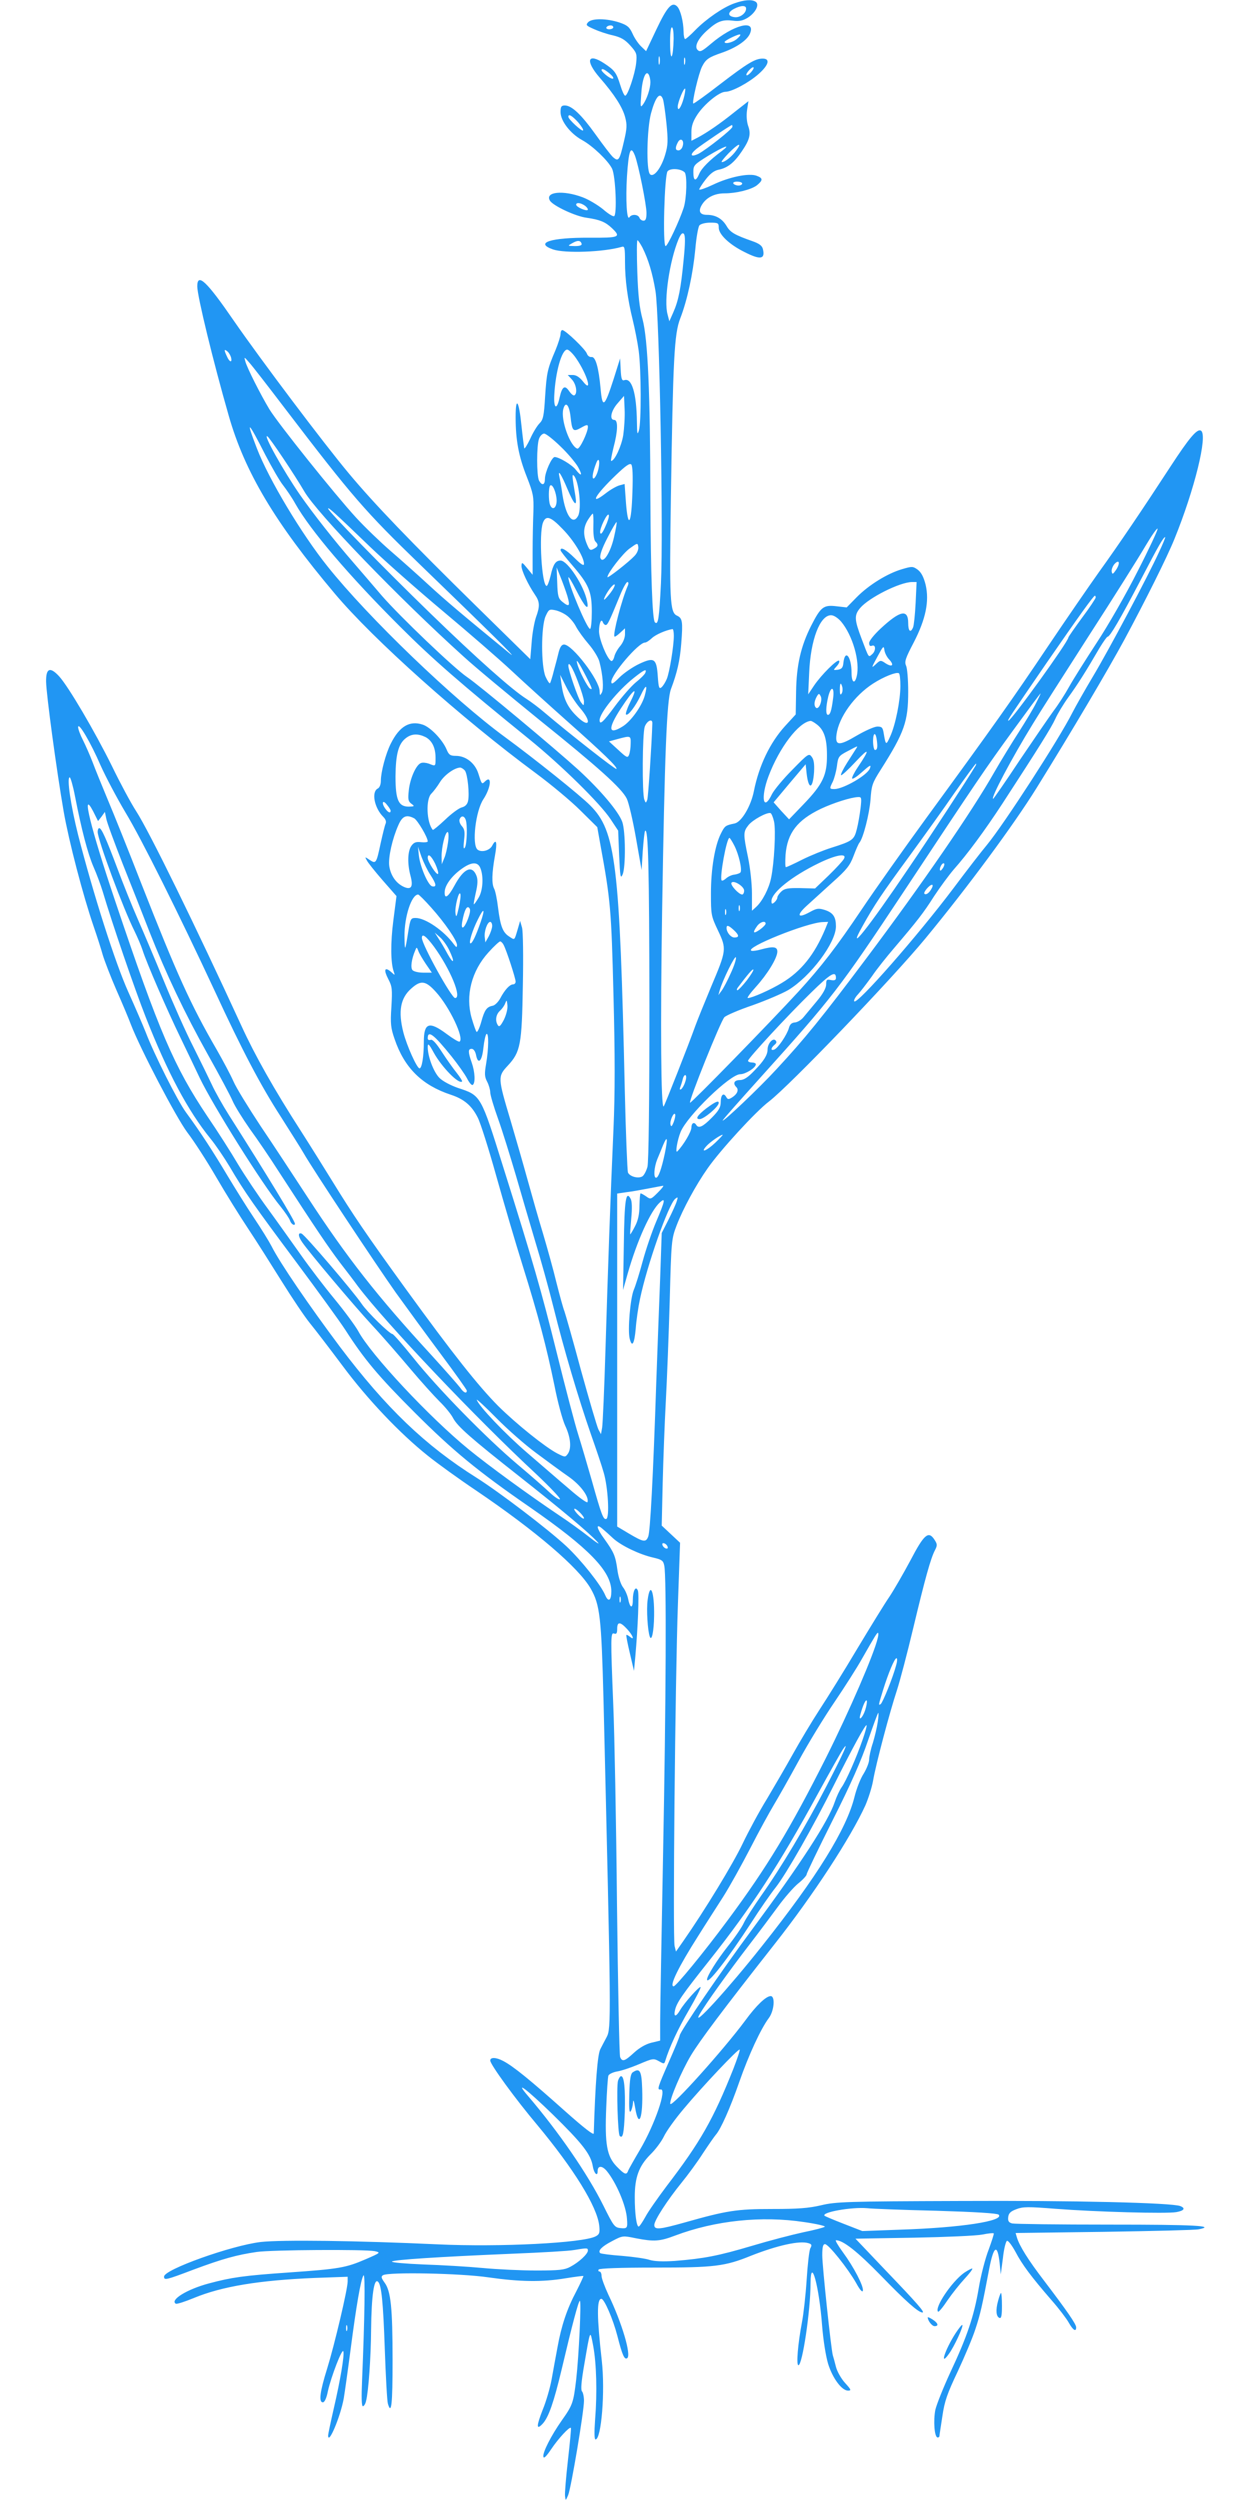 <?xml version="1.0" standalone="no"?>
<!DOCTYPE svg PUBLIC "-//W3C//DTD SVG 20010904//EN"
 "http://www.w3.org/TR/2001/REC-SVG-20010904/DTD/svg10.dtd">
<svg version="1.0" xmlns="http://www.w3.org/2000/svg"
 width="640pt" height="1280pt" viewBox="0 0 640 1280"
 preserveAspectRatio="xMidYMid meet">
<g transform="translate(0,1280) scale(0.1,-0.1)"
fill="#2196f3" stroke="none">
<path d="M3760 12783 c-57 -20 -143 -79 -200 -137 -24 -25 -48 -46 -52 -46 -4
0 -8 17 -8 38 -1 52 -16 112 -33 129 -26 26 -51 -1 -106 -117 l-53 -112 -25
24 c-14 13 -34 42 -44 65 -16 35 -27 44 -68 58 -65 21 -138 22 -159 2 -14 -15
-12 -18 29 -36 24 -11 68 -26 97 -32 41 -10 61 -21 89 -52 33 -37 35 -43 30
-91 -6 -55 -43 -166 -56 -166 -5 0 -16 24 -25 54 -20 64 -29 76 -80 110 -87
58 -102 17 -26 -71 76 -87 118 -153 131 -204 10 -38 9 -57 -6 -121 -23 -100
-28 -107 -56 -83 -12 11 -52 64 -90 117 -73 102 -122 148 -157 148 -18 0 -22
-6 -22 -34 0 -45 50 -110 110 -143 55 -30 134 -106 154 -147 18 -39 26 -237
10 -243 -7 -2 -32 14 -57 36 -26 21 -72 49 -104 61 -101 38 -195 28 -167 -18
17 -26 131 -80 188 -87 68 -10 95 -21 129 -53 48 -46 40 -50 -115 -49 -198 1
-283 -26 -187 -60 61 -21 259 -14 352 13 15 5 17 -3 17 -76 0 -92 13 -191 40
-300 10 -41 24 -111 30 -155 13 -96 14 -368 1 -410 -8 -25 -9 -16 -10 45 -2
150 -27 229 -66 213 -11 -3 -15 10 -17 54 l-3 58 -33 -105 c-47 -146 -58 -154
-67 -49 -10 108 -26 165 -47 161 -9 -1 -19 6 -23 17 -6 21 -110 121 -126 121
-5 0 -9 -9 -9 -20 0 -11 -12 -49 -26 -83 -41 -96 -45 -114 -53 -237 -6 -101
-10 -119 -29 -138 -12 -12 -34 -48 -48 -80 -15 -31 -28 -52 -30 -47 -1 6 -8
57 -14 115 -13 130 -30 155 -30 44 0 -119 16 -201 57 -305 34 -87 36 -101 34
-179 -2 -47 -4 -139 -4 -204 l0 -119 -28 34 c-26 32 -28 32 -29 11 0 -23 33
-94 69 -147 25 -36 26 -59 5 -116 -8 -24 -19 -82 -22 -129 l-7 -85 -275 270
c-338 332 -522 523 -653 680 -129 154 -451 582 -590 783 -138 201 -187 248
-187 176 0 -50 82 -387 161 -662 82 -288 237 -548 542 -910 197 -235 649 -639
1032 -922 77 -57 179 -142 226 -189 l87 -86 16 -90 c52 -284 56 -331 67 -770
8 -311 8 -500 0 -685 -16 -357 -28 -705 -41 -1130 -6 -201 -14 -380 -17 -399
l-6 -34 -13 24 c-7 14 -47 150 -89 302 -41 153 -80 289 -85 303 -6 14 -24 80
-41 147 -16 67 -48 181 -69 252 -22 72 -57 195 -79 275 -22 80 -61 215 -86
300 -67 224 -67 228 -15 284 65 70 72 107 77 411 3 150 1 275 -4 295 l-10 35
-13 -45 c-17 -57 -14 -54 -43 -35 -33 21 -45 53 -57 148 -5 43 -14 86 -20 97
-13 25 -12 78 4 168 13 71 7 92 -14 52 -13 -25 -55 -36 -75 -20 -30 25 -10
198 30 258 40 61 45 128 7 90 -15 -15 -16 -13 -33 42 -17 53 -64 90 -115 90
-29 0 -36 5 -48 34 -21 49 -82 113 -122 126 -67 22 -119 -9 -163 -97 -26 -51
-51 -146 -51 -190 0 -19 -6 -36 -17 -41 -32 -18 -16 -99 29 -144 13 -13 17
-25 12 -36 -4 -9 -15 -54 -25 -99 -22 -104 -24 -107 -56 -86 -25 17 -26 17
-15 -2 5 -11 42 -57 81 -102 l71 -81 -16 -124 c-15 -116 -14 -218 2 -263 7
-20 7 -20 -14 -1 -33 28 -39 11 -14 -37 20 -38 21 -51 16 -142 -6 -87 -3 -109
16 -164 50 -148 140 -237 288 -286 67 -22 107 -55 138 -117 14 -27 56 -160 94
-296 38 -136 99 -344 136 -462 81 -259 122 -416 163 -615 16 -83 41 -175 55
-205 28 -60 33 -116 13 -144 -13 -18 -15 -17 -53 2 -62 32 -210 151 -303 243
-103 104 -233 268 -473 599 -205 283 -271 381 -375 550 -39 63 -111 179 -161
257 -139 216 -237 390 -306 541 -234 509 -471 994 -539 1099 -26 40 -82 144
-124 231 -88 178 -222 406 -270 459 -47 51 -68 42 -67 -27 1 -65 53 -451 90
-665 27 -154 99 -430 154 -590 17 -49 38 -115 46 -144 9 -30 40 -111 70 -180
31 -70 64 -149 74 -176 49 -127 231 -475 289 -553 34 -44 101 -148 148 -229
47 -81 121 -200 163 -263 42 -63 119 -185 172 -270 53 -85 118 -182 145 -215
27 -33 102 -131 167 -218 127 -171 293 -346 436 -460 47 -38 159 -119 250
-180 305 -207 522 -393 584 -500 48 -83 55 -149 66 -572 39 -1642 40 -1679 16
-1725 -9 -16 -23 -44 -32 -61 -15 -28 -26 -176 -34 -432 0 -11 -48 26 -147
114 -178 159 -265 230 -317 257 -36 19 -66 20 -66 2 0 -20 128 -196 240 -329
188 -226 307 -418 318 -516 4 -37 1 -45 -18 -55 -64 -34 -488 -56 -810 -41
-411 19 -798 24 -905 12 -151 -18 -495 -141 -495 -177 0 -20 7 -19 152 36 148
55 220 75 323 90 77 11 554 14 604 4 31 -7 30 -8 -46 -41 -102 -44 -136 -50
-393 -68 -232 -16 -294 -25 -410 -56 -113 -30 -201 -85 -170 -104 5 -3 46 10
92 29 145 60 335 91 620 103 l168 6 0 -24 c0 -40 -68 -327 -105 -446 -37 -118
-44 -173 -22 -173 9 0 19 22 26 58 17 75 73 221 79 203 6 -19 -15 -145 -49
-292 -16 -70 -29 -132 -29 -138 0 -54 63 95 80 189 5 30 21 143 35 250 29 223
52 358 66 380 10 15 6 -221 -7 -533 -4 -90 -3 -137 4 -137 5 0 13 12 16 26 13
49 25 227 26 364 2 178 15 269 36 247 17 -16 26 -107 34 -342 5 -143 12 -270
16 -282 18 -61 24 -2 24 220 0 273 -9 357 -41 400 -17 24 -19 31 -8 38 28 17
396 10 539 -11 161 -23 274 -25 395 -5 49 8 90 13 92 12 1 -2 -15 -37 -36 -78
-48 -90 -77 -177 -97 -289 -9 -47 -22 -120 -30 -164 -8 -43 -28 -112 -45 -153
-33 -84 -34 -108 -1 -73 31 33 58 112 98 280 53 225 86 350 93 350 8 0 -5
-281 -19 -404 -14 -118 -18 -130 -74 -209 -54 -77 -98 -163 -94 -185 2 -12 15
1 40 38 36 54 95 118 101 109 2 -2 -5 -76 -15 -164 -10 -88 -17 -171 -15 -185
3 -25 3 -25 16 5 15 36 81 428 81 483 0 21 -5 43 -10 48 -7 7 -4 49 11 135 32
187 30 183 46 99 17 -91 21 -240 10 -377 -5 -67 -4 -103 2 -103 30 0 50 247
32 405 -25 222 -26 315 -2 315 15 0 60 -105 82 -190 25 -98 36 -123 50 -114
23 14 -27 182 -96 325 -19 41 -35 84 -35 96 0 13 -5 23 -11 23 -5 0 -7 5 -4
10 4 6 110 10 285 10 308 0 361 6 496 61 135 53 248 78 293 64 17 -5 19 -10
10 -26 -6 -11 -14 -84 -19 -162 -5 -78 -16 -176 -24 -217 -21 -111 -30 -220
-18 -220 20 0 62 279 62 420 1 142 44 -16 59 -215 6 -77 19 -158 31 -198 23
-74 70 -137 102 -137 18 0 16 5 -15 39 -20 22 -41 59 -47 83 -6 24 -13 50 -16
59 -9 33 -54 456 -54 512 0 43 4 57 14 57 18 0 117 -124 160 -200 19 -35 32
-49 34 -38 4 23 -46 120 -102 196 -25 34 -41 62 -36 62 37 0 110 -58 230 -181
127 -131 192 -189 213 -189 14 0 -26 46 -189 216 l-154 162 298 5 c163 3 322
10 351 16 30 6 57 9 59 6 2 -2 -10 -39 -26 -83 -17 -43 -40 -132 -51 -198 -24
-142 -59 -247 -146 -432 -35 -76 -69 -161 -76 -190 -11 -56 -5 -142 12 -142 5
0 9 3 9 8 0 4 7 49 15 101 11 77 25 116 79 230 35 75 76 172 90 216 25 75 35
119 71 310 23 118 42 128 53 29 l6 -59 11 84 c5 47 15 86 21 88 6 2 25 -23 43
-56 35 -67 82 -129 184 -247 38 -43 78 -96 89 -116 22 -39 38 -49 38 -24 0 17
-49 87 -166 241 -78 102 -125 176 -138 221 l-6 21 453 6 c249 4 467 9 485 13
90 18 -22 24 -456 24 -262 0 -487 3 -500 6 -18 5 -22 13 -20 32 2 20 12 30 42
41 33 13 61 13 200 2 206 -16 571 -26 619 -17 40 7 48 20 20 31 -46 17 -546
29 -1128 26 -581 -2 -636 -4 -711 -22 -64 -15 -119 -19 -250 -19 -181 0 -233
-8 -448 -69 -129 -36 -156 -39 -156 -13 0 24 67 127 140 217 31 38 81 106 109
150 29 44 59 87 66 95 25 28 73 135 120 270 49 140 110 272 151 327 28 37 34
113 10 113 -24 0 -74 -48 -131 -126 -109 -147 -376 -445 -383 -426 -6 19 58
169 106 249 46 76 158 226 427 568 199 252 391 547 466 712 15 35 33 91 39
125 15 88 86 354 122 463 16 49 54 194 84 320 61 255 89 356 111 398 13 25 12
31 -2 53 -31 48 -53 30 -124 -106 -37 -69 -85 -152 -107 -185 -23 -33 -96
-152 -164 -265 -67 -113 -155 -254 -195 -315 -39 -60 -100 -162 -135 -225 -35
-63 -95 -166 -133 -230 -39 -63 -95 -167 -125 -230 -48 -101 -193 -340 -304
-499 l-37 -53 -7 28 c-10 39 3 1366 17 1752 l11 313 -47 44 -47 44 5 218 c3
120 10 308 16 418 6 110 15 342 20 515 8 306 9 317 35 385 32 84 99 208 159
293 64 92 247 292 315 343 106 82 624 621 800 834 217 263 451 580 569 770
185 298 366 605 450 760 107 199 218 421 256 515 103 253 172 533 136 555 -19
12 -60 -36 -157 -185 -140 -215 -265 -400 -366 -540 -49 -69 -167 -240 -261
-380 -181 -270 -279 -408 -620 -875 -116 -159 -266 -371 -333 -471 -129 -192
-206 -292 -323 -420 -144 -157 -552 -575 -556 -570 -8 8 157 419 176 438 9 9
73 37 144 61 70 25 152 60 183 78 114 69 244 242 244 326 0 48 -14 70 -57 84
-33 10 -41 9 -79 -12 -61 -33 -67 -15 -13 34 25 23 85 77 132 120 72 64 89 86
107 134 12 32 25 62 30 68 20 24 51 147 57 220 5 74 9 86 53 155 121 191 140
246 140 399 0 61 -5 121 -11 133 -9 20 -3 38 39 118 62 120 81 212 61 297 -10
39 -22 62 -40 76 -25 18 -29 18 -80 3 -76 -22 -172 -82 -233 -144 l-51 -52
-53 6 c-66 8 -80 -4 -129 -100 -53 -105 -75 -202 -77 -337 l-2 -117 -55 -60
c-77 -85 -133 -202 -159 -332 -15 -77 -63 -158 -98 -166 -48 -10 -51 -12 -71
-52 -31 -61 -51 -181 -51 -306 0 -110 1 -116 36 -190 45 -95 44 -101 -35 -288
-33 -79 -69 -168 -80 -198 -36 -101 -158 -410 -163 -415 -14 -14 -17 416 -8
994 13 818 24 1083 45 1142 32 85 46 145 53 234 9 114 6 130 -22 143 -36 16
-39 79 -31 607 11 709 17 836 48 915 36 93 65 228 77 354 5 60 15 115 21 122
7 8 31 14 55 14 41 0 44 -2 44 -26 0 -34 54 -86 131 -124 82 -42 108 -38 95
15 -4 17 -19 28 -53 40 -91 32 -114 45 -133 78 -23 38 -56 57 -101 57 -37 0
-46 20 -23 55 23 35 64 55 113 55 61 0 137 19 166 41 32 26 32 37 -1 49 -39
15 -141 -6 -224 -46 -38 -18 -70 -29 -70 -24 0 4 15 28 33 51 23 30 43 45 66
50 46 9 80 36 119 94 41 60 48 89 32 132 -7 22 -9 52 -5 80 l7 45 -69 -54
c-77 -62 -143 -107 -190 -132 l-33 -17 0 44 c0 32 8 56 31 91 37 55 112 116
143 116 33 0 119 46 170 91 52 46 61 79 21 79 -39 0 -77 -23 -218 -131 -71
-55 -132 -99 -137 -99 -9 0 27 156 45 190 19 37 34 47 101 70 72 25 127 62
143 96 35 78 -84 48 -200 -51 -45 -38 -55 -43 -67 -31 -19 18 3 61 54 105 47
42 75 52 127 45 32 -4 50 0 75 15 41 26 62 68 41 82 -20 13 -58 10 -109 -8z
m60 -27 c0 -24 -31 -47 -58 -44 -36 4 -38 24 -5 42 36 19 63 20 63 2z m-680
-96 c0 -5 -9 -10 -21 -10 -11 0 -17 5 -14 10 3 6 13 10 21 10 8 0 14 -4 14
-10z m309 -57 c-2 -103 -17 -128 -18 -30 -1 52 3 87 9 87 6 0 9 -25 9 -57z
m322 -4 c-21 -17 -61 -26 -61 -14 0 8 75 44 80 38 3 -3 -6 -13 -19 -24z m-394
-126 c-3 -10 -5 -2 -5 17 0 19 2 27 5 18 2 -10 2 -26 0 -35z m130 0 c-3 -10
-5 -4 -5 12 0 17 2 24 5 18 2 -7 2 -21 0 -30z m338 -43 c-10 -11 -20 -18 -23
-15 -3 3 3 14 13 25 10 11 20 18 23 15 3 -3 -3 -14 -13 -25z m-722 -8 c29 -25
19 -35 -13 -12 -16 12 -30 26 -30 31 0 11 16 4 43 -19z m207 -43 c0 -32 -18
-87 -38 -114 -13 -18 -14 -13 -9 50 4 78 23 128 38 104 5 -8 9 -26 9 -40z
m170 -84 c-13 -46 -30 -69 -30 -41 0 22 31 98 38 92 2 -3 -1 -26 -8 -51z
m-106 -2 c4 -10 12 -65 18 -123 9 -90 8 -114 -6 -161 -20 -69 -59 -120 -78
-101 -20 20 -16 230 5 311 23 85 46 113 61 74z m-434 -119 c17 -20 29 -39 25
-42 -6 -6 -75 57 -75 70 0 17 19 6 50 -28z m790 -23 c0 -12 -132 -116 -173
-138 -41 -20 -48 -6 -12 24 27 22 176 123 183 123 1 0 2 -4 2 -9z m-255 -100
c-3 -12 -13 -21 -21 -21 -17 0 -18 14 -3 42 14 26 34 9 24 -21z m275 -21 c-22
-31 -58 -60 -74 -60 -6 0 10 20 34 45 50 51 72 59 40 15z m-74 -3 c-63 -47
-104 -88 -116 -117 -17 -41 -30 -38 -30 8 0 36 3 39 77 85 80 48 120 63 69 24z
m-445 -24 c18 -48 59 -251 59 -293 0 -29 -4 -40 -15 -40 -9 0 -18 7 -21 15 -7
18 -40 20 -51 3 -14 -22 -20 90 -13 208 9 135 19 163 41 107z m254 -85 c14
-13 11 -135 -5 -183 -22 -67 -82 -195 -92 -195 -16 0 -6 364 10 383 14 17 67
14 87 -5z m295 -58 c0 -5 -9 -10 -19 -10 -11 0 -23 5 -26 10 -4 6 5 10 19 10
14 0 26 -4 26 -10z m-804 -114 c10 -8 16 -17 13 -21 -8 -7 -59 15 -59 27 0 13
24 10 46 -6z m504 -278 c-14 -146 -26 -207 -53 -268 l-20 -45 -9 35 c-20 70
10 274 56 385 12 28 20 35 27 28 8 -8 8 -46 -1 -135z m-522 84 c2 -8 -9 -12
-35 -12 -38 1 -38 1 -13 15 28 16 42 15 48 -3z m311 -19 c31 -62 52 -133 67
-223 20 -118 41 -1236 28 -1497 -9 -180 -14 -216 -31 -199 -13 13 -21 241 -23
636 -1 539 -13 812 -40 915 -16 59 -23 123 -27 243 -3 89 -3 162 1 162 3 0 14
-17 25 -37z m-2106 -563 c7 -29 -8 -25 -21 5 -16 34 -15 40 2 26 8 -6 16 -21
19 -31z m1767 -5 c57 -83 86 -184 34 -117 -17 21 -34 32 -51 32 l-26 0 21 -23
c22 -23 30 -71 13 -81 -5 -3 -16 6 -26 20 -23 35 -37 26 -50 -32 -14 -66 -31
-57 -27 14 6 117 38 232 66 232 8 0 29 -20 46 -45z m-1492 -255 c348 -456 412
-529 692 -800 358 -346 514 -500 460 -456 -249 204 -329 272 -415 351 -55 51
-143 129 -195 174 -52 45 -132 122 -177 171 -110 120 -398 480 -444 555 -45
75 -114 211 -123 245 -7 24 -6 24 19 -5 15 -16 97 -122 183 -235z m1733 -138
c-9 -56 -44 -132 -62 -132 -3 0 3 30 12 68 23 86 24 142 4 142 -26 0 -17 47
18 86 l32 37 3 -68 c2 -38 -2 -98 -7 -133z m-270 96 c8 -76 13 -81 54 -58 30
17 35 17 35 4 0 -27 -42 -115 -54 -111 -37 12 -86 147 -72 202 11 43 30 23 37
-37z m-1562 -198 c33 -63 73 -133 90 -154 17 -22 46 -64 63 -95 77 -136 275
-369 538 -631 162 -162 307 -289 660 -575 165 -134 363 -329 416 -409 l39 -59
5 -126 c5 -111 7 -123 18 -98 16 38 15 221 -2 269 -19 53 -111 162 -224 266
-121 110 -509 434 -570 475 -68 46 -345 311 -437 417 -44 52 -109 127 -145
169 -96 110 -209 254 -273 346 -86 124 -193 316 -168 301 13 -8 140 -198 189
-282 64 -111 487 -549 815 -845 61 -56 235 -200 385 -322 306 -246 425 -353
451 -406 10 -20 31 -110 47 -201 l29 -165 6 98 c4 54 9 101 12 103 16 17 21
-189 22 -896 0 -506 -4 -799 -10 -824 -6 -22 -18 -44 -26 -49 -21 -13 -65 -1
-74 20 -3 10 -11 198 -16 418 -26 1166 -46 1330 -177 1461 -51 52 -289 242
-435 349 -264 193 -701 613 -910 875 -133 166 -301 446 -362 605 -59 153 -46
142 44 -35z m1510 45 c37 -35 77 -83 90 -105 25 -45 19 -53 -11 -15 -19 25
-86 65 -108 65 -15 0 -50 -78 -50 -112 0 -32 -15 -36 -30 -9 -13 25 -13 181 0
215 5 14 17 26 26 26 9 0 46 -29 83 -65z m191 -130 c-6 -19 -16 -35 -21 -35
-10 0 -3 37 14 80 15 38 21 -1 7 -45z m178 -104 c-5 -165 -22 -194 -33 -56
l-7 97 -26 -7 c-15 -4 -47 -22 -71 -41 -87 -67 -54 -8 54 95 47 45 69 61 77
53 7 -7 9 -57 6 -141z m-333 16 c35 -83 51 -97 41 -36 -17 100 -18 114 -8 104
26 -27 41 -169 22 -206 -27 -50 -63 -2 -80 107 -5 38 -13 80 -16 94 -9 41 10
11 41 -63z m-55 -59 c0 -40 -22 -54 -34 -22 -8 21 -8 89 1 98 12 11 32 -37 33
-76z m-955 -238 c77 -74 246 -223 375 -331 129 -108 287 -245 350 -304 63 -59
189 -173 280 -254 186 -165 264 -240 256 -248 -4 -5 -240 180 -366 287 -30 26
-73 58 -95 72 -72 45 -254 207 -492 438 -243 236 -523 523 -523 536 0 9 28
-16 215 -196z m1143 105 c-1 -39 3 -70 10 -77 17 -17 15 -26 -8 -38 -18 -10
-22 -7 -35 24 -20 48 -19 85 5 124 11 17 22 32 25 32 3 0 4 -29 3 -65z m61 -2
c-14 -32 -23 -42 -26 -31 -5 20 38 108 44 91 3 -7 -6 -34 -18 -60z m-218 -12
c57 -58 109 -144 109 -178 0 -12 -14 -4 -48 30 -44 43 -72 59 -72 40 0 -5 27
-39 60 -77 85 -99 100 -134 100 -239 0 -48 -4 -87 -9 -87 -15 0 -112 230 -111
264 1 6 19 -24 40 -66 45 -88 67 -110 56 -57 -15 79 -100 209 -136 209 -25 0
-38 -19 -51 -78 -7 -29 -16 -52 -20 -52 -25 0 -41 267 -19 324 15 39 39 32
101 -33z m263 -40 c-18 -81 -57 -141 -70 -108 -4 13 7 47 36 103 24 47 45 83
47 81 2 -3 -4 -37 -13 -76z m2680 -177 c-58 -115 -152 -279 -209 -365 -56 -86
-120 -187 -141 -225 -21 -38 -57 -94 -80 -124 -22 -30 -100 -144 -173 -252
-72 -109 -134 -198 -136 -198 -15 0 95 208 204 385 30 50 159 252 286 450 128
198 258 405 290 460 32 54 60 94 62 88 2 -5 -44 -104 -103 -219z m110 99 c-55
-121 -259 -505 -339 -638 -40 -67 -87 -150 -105 -185 -67 -133 -349 -569 -437
-676 -27 -32 -105 -133 -173 -224 -184 -244 -490 -593 -506 -577 -4 4 4 20 18
35 14 15 46 57 72 93 25 37 77 102 114 145 120 141 149 178 205 266 31 47 76
108 100 136 71 80 158 198 249 337 188 289 251 390 271 434 11 25 41 75 67
111 45 62 88 129 160 253 19 31 37 57 41 57 12 0 65 91 169 290 94 181 117
220 126 220 2 0 -12 -35 -32 -77z m-2686 -20 c-29 -31 -138 -116 -138 -108 0
20 79 122 114 147 40 29 41 29 44 8 2 -13 -6 -33 -20 -47z m2466 -71 c-16 -23
-19 -24 -22 -9 -2 10 4 27 14 39 25 27 31 5 8 -30z m-2809 -134 c15 -52 10
-58 -26 -29 -20 16 -24 29 -26 97 l-3 79 20 -50 c11 -27 27 -71 35 -97z m310
55 c-32 -73 -78 -251 -69 -262 2 -3 15 6 29 19 l25 23 0 -30 c0 -19 -10 -43
-24 -60 -14 -16 -28 -41 -31 -56 -4 -15 -11 -24 -16 -21 -22 13 -61 110 -62
151 0 43 12 70 20 46 3 -7 9 -13 14 -13 10 0 17 14 74 153 15 37 32 67 37 67
6 0 7 -7 3 -17z m1473 -90 c-3 -60 -9 -116 -13 -125 -13 -31 -25 -20 -25 22 0
73 -41 65 -142 -29 -33 -31 -58 -62 -58 -73 0 -14 5 -18 15 -14 20 7 20 -27 0
-44 -19 -16 -15 -22 -53 78 -38 100 -39 122 -8 159 45 53 202 132 265 133 l24
0 -5 -107z m-1562 52 c-15 -19 -29 -35 -32 -35 -7 0 16 42 34 63 27 31 26 9
-2 -28z m2484 -24 c0 -5 -31 -52 -70 -104 -38 -52 -70 -98 -70 -101 0 -21
-292 -426 -307 -426 -7 0 6 19 195 295 165 239 241 345 248 345 2 0 4 -4 4 -9z
m-2709 -92 c16 -11 38 -37 48 -57 11 -21 40 -61 65 -90 25 -29 50 -70 55 -90
18 -69 23 -140 12 -159 -9 -16 -10 -15 -11 8 0 56 -140 239 -182 239 -12 0
-20 -12 -27 -37 -5 -21 -16 -64 -25 -96 -8 -33 -17 -61 -20 -65 -3 -3 -13 12
-23 34 -23 55 -23 253 0 308 16 35 19 38 48 32 17 -3 44 -15 60 -27z m1405
-31 c60 -71 99 -208 80 -282 -10 -41 -26 -30 -26 18 0 85 -34 126 -42 51 -2
-23 -9 -31 -28 -34 -25 -3 -25 -3 -6 18 11 12 16 24 12 28 -9 9 -90 -71 -128
-127 l-30 -45 5 110 c7 169 55 295 112 295 14 0 34 -13 51 -32z m-856 -73 c0
-53 -22 -187 -36 -221 -7 -17 -19 -36 -27 -43 -12 -10 -15 -2 -19 54 -6 94
-18 102 -95 66 -34 -16 -80 -48 -102 -70 -32 -32 -41 -37 -41 -22 0 38 139
201 172 201 7 0 22 10 36 23 19 18 72 41 105 46 4 1 7 -15 7 -34z m1103 -122
c27 -29 15 -41 -19 -19 -25 17 -27 17 -51 -6 -23 -21 -22 -18 9 39 30 56 33
59 36 35 2 -15 13 -37 25 -49z m-1553 -85 c32 -62 36 -73 20 -63 -12 8 -55 90
-64 125 -10 34 6 12 44 -62z m-41 -28 c17 -44 31 -90 31 -102 -1 -23 -1 -23
-16 -3 -14 18 -64 164 -64 186 0 27 22 -9 49 -81z m345 45 c-3 -8 -25 -30 -49
-49 -24 -20 -71 -74 -106 -121 -61 -83 -79 -99 -79 -72 0 36 93 151 175 216
54 43 68 49 59 26z m1306 -66 c0 -75 -25 -200 -52 -259 -21 -47 -23 -47 -33
13 -5 32 -9 37 -33 37 -15 0 -62 -21 -105 -46 -91 -54 -112 -53 -104 6 12 88
91 198 187 260 54 35 120 61 132 53 5 -2 8 -31 8 -64z m-1642 -112 c67 -77 49
-110 -20 -39 -43 43 -63 87 -73 157 l-7 50 30 -60 c16 -33 48 -82 70 -108z
m1345 104 c2 -10 1 -25 -4 -32 -6 -10 -9 -4 -9 19 0 36 5 42 13 13z m-1012
-43 c-15 -54 -72 -133 -114 -158 -73 -45 -76 -11 -8 93 69 105 92 119 45 26
-14 -28 -22 -54 -19 -57 10 -10 49 42 76 99 27 58 36 56 20 -3z m964 -17 c-8
-62 -15 -81 -26 -81 -12 0 -11 41 2 95 15 58 33 47 24 -14z m-65 -26 c-5 -14
-14 -23 -20 -20 -13 8 -13 31 1 57 10 18 13 19 20 5 6 -9 5 -26 -1 -42z m1105
6 c-13 -27 -53 -93 -88 -148 -35 -54 -92 -147 -127 -208 -114 -201 -371 -574
-653 -950 -227 -303 -318 -415 -462 -570 -89 -97 -275 -273 -275 -262 0 4 89
104 197 224 364 404 403 454 727 943 379 573 423 638 565 833 75 103 137 187
139 187 1 0 -9 -22 -23 -49z m-1965 -103 c-3 -105 -21 -378 -26 -393 -7 -18
-8 -18 -15 1 -12 30 -10 337 2 373 11 30 39 44 39 19z m838 -4 c40 -28 56 -73
56 -159 1 -103 -21 -150 -120 -253 l-74 -77 -40 43 -39 44 82 98 82 97 5 -48
c10 -85 32 -80 38 9 2 41 -1 63 -12 77 -14 19 -18 17 -99 -66 -47 -47 -93
-103 -104 -124 -45 -95 -60 -20 -18 91 55 146 154 276 215 283 3 1 16 -6 28
-15z m-3663 -213 c26 -58 83 -166 127 -240 83 -137 274 -521 458 -916 139
-301 234 -482 338 -643 48 -76 101 -159 117 -187 45 -79 366 -564 472 -714 54
-75 157 -216 230 -314 73 -98 133 -182 133 -187 0 -18 -17 -10 -33 14 -9 12
-77 90 -152 172 -272 296 -428 494 -630 804 -70 107 -178 272 -241 365 -62 94
-125 196 -139 229 -14 32 -53 105 -85 161 -135 233 -205 389 -386 850 -64 165
-142 359 -172 430 -30 72 -65 158 -78 193 -13 34 -35 84 -49 112 -14 27 -25
57 -25 67 1 29 65 -80 115 -196z m3975 124 c4 -32 1 -45 -10 -45 -5 0 -10 21
-10 48 1 46 15 44 20 -3z m-2311 21 c33 -18 51 -54 51 -106 0 -45 1 -44 -34
-30 -14 5 -33 7 -41 3 -25 -9 -56 -80 -62 -140 -5 -45 -3 -56 13 -68 18 -13
17 -14 -13 -15 -53 0 -68 34 -68 155 1 113 15 166 52 195 30 24 63 25 102 6z
m1050 -33 c0 -21 -4 -47 -8 -57 -7 -18 -12 -16 -55 24 l-48 44 44 12 c67 18
68 18 67 -23z m1155 -25 c-5 -7 -25 -40 -46 -72 -21 -33 -35 -62 -32 -65 3 -3
37 28 75 69 71 76 75 67 11 -28 -19 -28 -32 -55 -29 -58 4 -4 25 10 47 30 44
39 52 44 44 22 -13 -35 -135 -105 -181 -106 -27 0 -27 2 -9 38 7 15 17 50 21
79 6 48 9 53 53 76 57 30 55 30 46 15z m610 -90 c-39 -66 -233 -363 -342 -523
-207 -307 -321 -449 -237 -299 61 110 100 168 240 359 72 99 178 246 234 328
57 81 105 147 108 147 2 0 1 -6 -3 -12z m-2614 -23 c14 -17 25 -123 16 -158
-4 -16 -15 -27 -32 -31 -15 -4 -53 -32 -85 -63 -33 -31 -61 -54 -63 -52 -32
37 -37 158 -7 186 10 10 30 36 44 59 23 37 74 73 103 74 6 0 17 -7 24 -15z
m-1996 -132 c33 -169 65 -293 95 -362 16 -36 37 -93 47 -126 48 -162 163 -498
221 -645 111 -282 215 -477 330 -619 27 -33 71 -98 98 -143 76 -130 130 -206
341 -489 108 -145 222 -302 252 -348 97 -151 169 -237 355 -423 195 -195 322
-300 590 -485 303 -210 417 -328 417 -430 0 -48 -15 -58 -31 -21 -22 53 -124
181 -200 252 -95 88 -342 276 -459 350 -263 165 -464 358 -700 671 -157 210
-307 429 -350 515 -13 25 -53 90 -90 145 -37 55 -97 152 -135 215 -72 121
-140 226 -213 325 -43 59 -163 297 -206 410 -13 33 -53 126 -89 206 -68 151
-180 504 -257 804 -38 151 -59 295 -43 295 4 0 17 -44 27 -97z m4022 -61 c-4
-32 -12 -80 -19 -107 -14 -55 -21 -61 -132 -96 -38 -12 -105 -39 -147 -60 -43
-22 -81 -39 -84 -39 -4 0 -4 28 -2 63 9 112 60 178 181 236 64 30 154 59 191
60 17 1 18 -4 12 -57z m-2406 -13 c0 -14 -12 -10 -26 9 -22 29 -16 51 6 23 11
-13 20 -27 20 -32z m-1480 -30 l17 24 7 -34 c3 -19 42 -124 85 -234 44 -110
105 -265 136 -345 85 -216 180 -416 299 -629 59 -105 116 -212 127 -238 11
-26 51 -90 88 -143 38 -52 104 -149 146 -215 201 -310 253 -386 316 -470 38
-49 79 -103 91 -120 142 -188 603 -674 913 -962 71 -67 126 -125 122 -129 -4
-4 -26 10 -50 32 -23 22 -98 88 -167 146 -160 135 -409 389 -534 546 -54 67
-102 122 -107 122 -14 0 -128 111 -157 154 -42 62 -291 354 -308 360 -19 7
-18 -14 3 -44 37 -54 262 -321 358 -425 56 -60 144 -162 197 -225 53 -63 120
-137 148 -165 28 -27 60 -66 70 -86 23 -43 90 -102 340 -299 208 -164 359
-290 400 -336 14 -15 -6 -3 -45 28 -38 30 -106 79 -150 108 -155 104 -361 254
-465 339 -201 164 -502 486 -566 606 -15 27 -70 102 -122 165 -52 63 -129 164
-171 224 -42 59 -117 165 -168 235 -51 69 -120 173 -155 231 -34 58 -104 168
-156 244 -170 254 -247 432 -473 1105 -124 368 -176 579 -112 457 l25 -50 18
23z m3443 -25 c10 -44 1 -213 -15 -289 -11 -55 -45 -120 -77 -149 l-21 -19 0
89 c0 49 -9 131 -20 184 -25 120 -25 131 2 165 21 27 94 67 113 62 5 -2 13
-21 18 -43z m-1842 16 c17 -10 69 -97 69 -118 0 -4 -15 -6 -34 -4 -26 3 -37
-1 -50 -19 -19 -28 -21 -91 -4 -154 15 -57 3 -74 -38 -54 -38 19 -64 58 -71
105 -6 44 16 141 47 210 20 46 41 55 81 34z m263 -6 c10 -25 7 -128 -4 -144
-7 -10 -8 1 -4 38 5 42 3 56 -11 72 -10 11 -15 26 -12 35 8 20 23 19 31 -1z
m-90 -116 c-4 -29 -12 -66 -20 -83 l-12 -30 -1 38 c-1 47 18 127 31 127 5 0 6
-23 2 -52z m1466 -18 c23 -45 41 -124 31 -137 -3 -4 -17 -9 -30 -11 -14 -1
-33 -10 -43 -19 -10 -9 -20 -14 -23 -11 -12 12 25 218 40 218 2 0 14 -18 25
-40z m-1556 -150 c30 -46 33 -63 9 -58 -21 4 -64 104 -69 163 l-4 40 18 -52
c11 -29 31 -71 46 -93z m24 58 c11 -24 18 -47 15 -52 -7 -10 -53 62 -53 82 0
25 18 11 38 -30z m2093 25 c-5 -10 -40 -48 -78 -85 l-70 -67 -76 2 c-61 1 -80
-2 -96 -17 -12 -11 -21 -25 -21 -31 0 -7 -7 -18 -15 -25 -12 -10 -15 -9 -15 7
0 43 105 127 241 193 90 44 147 53 130 23z m-1861 -49 c17 -43 12 -116 -10
-151 -11 -18 -21 -33 -24 -33 -2 0 3 27 10 59 10 42 11 67 4 86 -22 58 -65 40
-113 -49 -33 -61 -53 -73 -50 -30 2 33 37 80 86 115 51 37 84 38 97 3z m2370
5 c-7 -11 -14 -19 -16 -16 -7 7 7 37 17 37 6 0 5 -9 -1 -21z m-1020 -119 c0
-11 -5 -20 -10 -20 -17 0 -62 49 -55 60 10 16 65 -18 65 -40z m960 11 c-12
-23 -29 -35 -37 -27 -7 7 26 46 39 46 5 0 4 -9 -2 -19z m-2421 -98 c-11 -49
-14 -53 -17 -28 -4 32 18 118 25 98 3 -7 -1 -39 -8 -70z m-142 1 c71 -79 133
-170 133 -193 -1 -13 -3 -13 -16 4 -51 70 -146 135 -196 135 -25 0 -27 -4 -38
-72 -16 -101 -18 -103 -19 -22 -1 100 36 214 70 214 4 0 34 -30 66 -66z m1580
-16 c-3 -7 -5 -2 -5 12 0 14 2 19 5 13 2 -7 2 -19 0 -25z m-1391 -43 c-20 -52
-38 -60 -29 -12 11 58 23 81 35 69 8 -8 6 -23 -6 -57z m1321 23 c-3 -7 -5 -2
-5 12 0 14 2 19 5 13 2 -7 2 -19 0 -25z m-1256 -39 c-25 -72 -43 -109 -52
-109 -11 0 10 68 38 123 31 63 38 56 14 -14z m59 -19 c0 -12 -8 -35 -17 -53
l-18 -32 -3 26 c-4 30 13 79 28 79 5 0 10 -9 10 -20z m1400 11 c0 -5 -13 -19
-30 -31 -33 -23 -39 -17 -14 18 15 22 44 30 44 13z m305 -28 c-55 -131 -123
-216 -221 -275 -57 -35 -154 -78 -175 -78 -6 0 12 25 41 57 59 65 110 148 110
181 0 25 -21 28 -83 11 -21 -6 -43 -9 -49 -7 -41 14 284 145 365 147 l27 1
-15 -37z m-468 -5 c28 -26 29 -38 3 -38 -18 0 -40 26 -40 49 0 17 11 13 37
-11z m-1457 -103 c30 -62 24 -77 -8 -20 -15 28 -36 64 -47 80 l-19 30 27 -24
c15 -13 36 -43 47 -66z m-78 18 c83 -114 145 -263 108 -263 -18 0 -170 274
-170 308 0 25 21 10 62 -45z m357 8 c14 -26 61 -170 61 -187 0 -8 -6 -14 -13
-14 -17 0 -43 -28 -66 -72 -10 -18 -27 -35 -37 -37 -32 -6 -43 -21 -60 -83 -9
-32 -20 -55 -24 -51 -4 4 -15 36 -25 70 -33 115 -1 242 87 338 27 30 54 55 59
55 4 0 13 -8 18 -19z m-399 -96 l31 -45 -44 0 c-25 0 -49 6 -55 13 -11 12 -5
57 14 101 7 18 8 18 16 -3 4 -12 22 -42 38 -66z m1561 -49 c-16 -36 -37 -76
-46 -88 l-17 -23 7 25 c15 52 80 184 83 168 2 -9 -10 -46 -27 -82z m83 -35
c-22 -28 -43 -50 -48 -51 -5 0 -4 6 1 13 52 69 76 97 80 93 3 -3 -12 -27 -33
-55z m456 12 c0 -11 -7 -14 -25 -11 -22 5 -25 2 -25 -22 0 -18 -16 -48 -47
-85 -27 -32 -57 -69 -69 -83 -11 -14 -31 -26 -44 -27 -17 -1 -26 -10 -31 -29
-10 -35 -56 -103 -75 -110 -19 -7 -18 8 1 24 12 10 13 16 5 24 -14 13 -40 -18
-40 -47 0 -28 -18 -58 -68 -109 -33 -35 -54 -48 -74 -48 -29 0 -37 -17 -18
-36 14 -14 5 -36 -22 -53 -18 -11 -22 -11 -30 3 -14 24 -28 10 -28 -28 0 -25
-10 -43 -46 -79 -45 -46 -67 -56 -79 -37 -11 18 -25 10 -25 -13 0 -21 -40 -89
-72 -122 -12 -13 0 59 17 100 34 82 253 295 305 295 27 0 80 33 80 51 0 5 -9
9 -20 9 -11 0 -20 4 -20 9 0 12 201 230 323 349 99 97 127 114 127 75z m-2048
-72 c70 -77 146 -238 121 -254 -4 -3 -34 15 -66 39 -90 67 -117 58 -117 -40 0
-76 -10 -136 -22 -136 -13 0 -65 115 -83 185 -27 107 -15 175 41 224 49 44 74
40 126 -18z m348 -142 c-17 -32 -24 -39 -31 -28 -15 23 -10 55 11 74 11 10 23
27 27 39 7 18 8 17 11 -11 2 -18 -6 -49 -18 -74z m-268 -188 c32 -40 68 -91
79 -112 11 -22 24 -37 29 -34 15 9 12 67 -5 115 -19 54 -19 70 0 70 9 0 18
-12 22 -30 10 -54 31 -35 38 35 4 36 11 68 16 71 12 7 11 -76 -2 -152 -9 -52
-8 -67 5 -92 9 -17 16 -42 16 -55 0 -13 18 -74 40 -135 22 -61 62 -191 91
-289 28 -98 73 -250 99 -338 27 -88 70 -242 95 -343 52 -210 126 -460 191
-647 25 -71 55 -159 65 -195 22 -74 31 -231 13 -237 -15 -5 -25 22 -74 197
-23 80 -54 186 -70 237 -16 50 -65 237 -109 415 -80 322 -121 465 -273 948
-117 375 -115 371 -234 410 -37 13 -77 34 -94 51 -30 30 -60 110 -60 158 0 22
6 17 31 -29 41 -74 129 -164 145 -147 2 2 -10 21 -27 43 -17 21 -52 70 -76
107 -30 47 -49 67 -58 63 -9 -3 -15 0 -15 8 0 44 32 19 122 -93z m1196 -131
c-5 -17 -15 -33 -21 -37 -7 -4 -8 0 -4 11 4 10 10 29 13 42 3 13 10 22 14 19
5 -3 4 -19 -2 -35z m-59 -206 c-9 -22 -13 -25 -16 -12 -5 19 18 69 24 52 2 -6
-2 -24 -8 -40z m214 -104 c-44 -42 -80 -56 -47 -19 18 21 73 59 84 59 3 0 -14
-18 -37 -40z m-259 -55 c-17 -80 -33 -125 -45 -125 -14 0 -10 54 6 94 8 20 22
52 30 73 22 52 25 38 9 -42z m-36 -201 c-35 -35 -37 -36 -59 -20 -13 9 -26 16
-29 16 -3 0 -5 -28 -6 -63 0 -43 -7 -75 -22 -104 -12 -24 -24 -43 -25 -43 -2
0 1 36 5 81 5 53 4 88 -3 101 -24 45 -32 -3 -35 -234 l-4 -233 24 85 c48 168
117 321 165 364 30 27 26 8 -19 -98 -22 -52 -53 -143 -69 -202 -16 -60 -37
-127 -46 -148 -18 -43 -32 -207 -21 -250 12 -48 24 -27 31 52 3 42 13 111 22
152 36 173 145 482 180 512 14 11 15 10 8 -12 -4 -14 -23 -56 -42 -94 l-35
-69 -8 -231 c-5 -127 -14 -368 -20 -536 -16 -482 -31 -763 -41 -787 -12 -31
-24 -29 -97 14 l-62 37 0 852 0 853 48 7 c26 3 76 12 112 19 36 7 69 13 75 14
5 0 -7 -15 -27 -35z m-622 -1334 c55 -41 130 -96 166 -121 61 -43 105 -103 96
-130 -2 -6 -44 24 -93 67 -50 42 -146 126 -215 185 -114 98 -249 240 -259 272
-2 6 43 -35 100 -93 57 -58 149 -139 205 -180z m244 -333 c0 -6 -11 0 -25 13
-14 13 -25 28 -25 33 0 6 11 0 25 -13 14 -13 25 -28 25 -33z m150 -104 c41
-37 134 -82 205 -98 43 -10 51 -15 56 -41 12 -52 9 -693 -6 -1474 -8 -421 -15
-808 -15 -861 l0 -97 -46 -11 c-28 -7 -61 -26 -88 -51 -48 -44 -60 -48 -71
-22 -4 9 -11 361 -16 781 -4 421 -13 880 -19 1020 -14 351 -14 375 5 367 11
-4 15 2 15 24 0 38 15 38 51 -1 30 -33 40 -61 14 -39 -9 7 -17 11 -18 9 -2 -2
6 -44 18 -94 l21 -90 7 75 c13 147 20 318 13 336 -11 28 -26 -1 -26 -49 0 -46
-15 -41 -24 7 -4 19 -15 45 -26 59 -11 14 -24 52 -29 90 -10 71 -17 88 -67
158 -40 54 -45 82 -11 53 12 -10 38 -33 57 -51z m278 -42 c3 -8 -1 -12 -9 -9
-7 2 -15 10 -17 17 -3 8 1 12 9 9 7 -2 15 -10 17 -17z m-241 -283 c-3 -7 -5
-2 -5 12 0 14 2 19 5 13 2 -7 2 -19 0 -25z m1317 -185 c-19 -82 -144 -371
-265 -613 -184 -365 -301 -559 -502 -830 -126 -170 -266 -340 -278 -340 -24 0
26 101 124 255 38 61 97 152 130 204 33 52 95 164 139 249 44 86 98 184 119
219 21 35 79 137 128 227 49 90 132 226 184 302 52 77 116 177 142 224 65 114
75 130 80 130 3 0 3 -12 -1 -27z m94 -140 c-16 -61 -69 -192 -79 -198 -12 -8
-12 -7 12 71 27 87 59 164 69 164 5 0 4 -17 -2 -37z m-158 -228 c-13 -40 -36
-61 -25 -24 13 49 29 82 33 71 2 -7 -2 -28 -8 -47z m64 -62 c-4 -27 -15 -74
-25 -107 -11 -32 -19 -71 -19 -85 0 -15 -13 -47 -28 -72 -16 -24 -37 -78 -47
-119 -41 -165 -190 -407 -473 -763 -174 -220 -363 -427 -321 -352 30 53 151
222 258 361 47 61 112 148 145 193 32 44 78 97 102 117 24 19 44 41 44 47 0 7
60 131 133 277 94 186 147 307 181 408 27 78 50 142 53 142 2 0 1 -21 -3 -47z
m-77 -89 c-32 -93 -85 -213 -108 -245 -10 -14 -26 -48 -35 -75 -33 -99 -175
-317 -424 -654 -154 -207 -370 -524 -370 -542 0 -5 -25 -66 -55 -134 -58 -132
-62 -145 -43 -142 35 7 -29 -179 -105 -308 -29 -49 -56 -97 -60 -106 -9 -26
-18 -23 -60 20 -50 52 -61 113 -53 303 3 81 8 153 11 162 4 8 23 17 44 21 21
3 72 20 112 37 71 30 75 31 102 16 26 -15 28 -15 33 1 21 69 65 164 121 260
36 62 63 115 60 118 -6 6 -83 -80 -105 -118 -21 -36 -34 -36 -26 0 9 39 35 77
178 257 213 269 355 487 553 850 63 115 121 218 129 229 33 48 8 -10 -84 -188
-107 -207 -232 -417 -337 -565 -36 -52 -75 -112 -86 -135 -10 -23 -48 -78 -84
-123 -55 -70 -105 -150 -105 -168 0 -31 105 104 226 290 42 66 99 148 126 182
54 69 191 309 299 526 93 186 160 309 166 304 2 -3 -7 -36 -20 -73z m-662
-1686 c-103 -259 -169 -375 -342 -601 -45 -60 -95 -131 -109 -158 -15 -27 -30
-49 -34 -49 -11 0 -20 67 -20 151 0 101 21 158 79 217 27 26 58 68 70 93 12
26 57 89 101 141 94 113 281 311 287 304 3 -2 -12 -46 -32 -98z m-925 -234
c151 -148 195 -204 205 -265 6 -37 25 -56 25 -25 0 29 23 29 47 0 48 -59 99
-177 103 -244 4 -48 1 -51 -32 -48 -31 3 -36 9 -88 114 -82 165 -230 379 -386
562 -74 86 -10 38 126 -94z m1963 -493 c198 -6 313 -13 320 -20 32 -32 -191
-67 -507 -77 l-191 -7 -95 37 c-52 20 -96 39 -98 41 -19 18 138 46 218 39 25
-3 184 -9 353 -13z m-676 -58 c63 -9 110 -20 106 -24 -5 -4 -54 -17 -109 -28
-56 -12 -175 -43 -265 -70 -172 -51 -245 -65 -395 -77 -61 -4 -103 -2 -127 5
-19 7 -83 16 -142 21 -58 4 -109 11 -112 14 -13 12 8 34 60 61 55 29 55 29
123 15 93 -18 122 -16 201 14 205 77 442 102 660 69z m-1107 -146 c0 -17 -46
-60 -90 -83 -29 -16 -58 -19 -175 -19 -77 0 -201 6 -275 13 -74 7 -211 15
-303 18 -93 4 -165 10 -160 15 9 9 236 24 618 40 149 6 290 14 315 19 67 11
70 11 70 -3z m-1233 -409 c-3 -7 -5 -2 -5 12 0 14 2 19 5 13 2 -7 2 -19 0 -25z"/>
<path d="M500 8541 c0 -40 131 -394 189 -509 15 -31 34 -75 41 -97 20 -64 126
-308 195 -450 34 -71 79 -164 98 -205 69 -143 320 -544 413 -657 23 -29 46
-62 49 -73 6 -18 25 -29 25 -15 0 14 -144 251 -338 556 -33 52 -72 122 -87
155 -15 32 -58 120 -95 194 -38 74 -105 225 -150 335 -45 110 -106 254 -135
320 -29 66 -75 181 -103 256 -58 154 -82 209 -94 209 -4 0 -8 -8 -8 -19z"/>
<path d="M3616 7125 c-45 -35 -58 -55 -34 -55 22 0 97 63 98 83 0 14 -18 6
-64 -28z"/>
<path d="M3316 4609 c-7 -49 0 -159 11 -189 10 -26 21 29 22 106 2 125 -20
181 -33 83z"/>
<path d="M3240 2190 c-11 -7 -16 -34 -18 -112 -2 -73 0 -99 7 -88 6 8 11 29
12 45 1 19 5 10 11 -27 19 -112 41 -52 36 97 -3 93 -12 109 -48 85z"/>
<path d="M3164 2146 c-8 -33 -1 -273 9 -282 16 -16 22 13 26 122 3 119 -3 184
-19 184 -5 0 -12 -11 -16 -24z"/>
<path d="M4936 1163 c-64 -46 -153 -179 -133 -199 3 -3 25 23 48 58 24 35 63
84 88 111 24 26 42 49 39 52 -2 2 -21 -8 -42 -22z"/>
<path d="M5110 1019 c-13 -47 -10 -81 8 -87 9 -3 12 14 12 62 0 36 -2 66 -5
66 -2 0 -9 -18 -15 -41z"/>
<path d="M4750 935 c0 -17 22 -45 35 -45 23 0 18 16 -10 34 -14 9 -25 14 -25
11z"/>
<path d="M4892 853 c-55 -86 -83 -175 -33 -104 27 37 75 141 68 147 -2 3 -18
-17 -35 -43z"/>
</g>
</svg>
